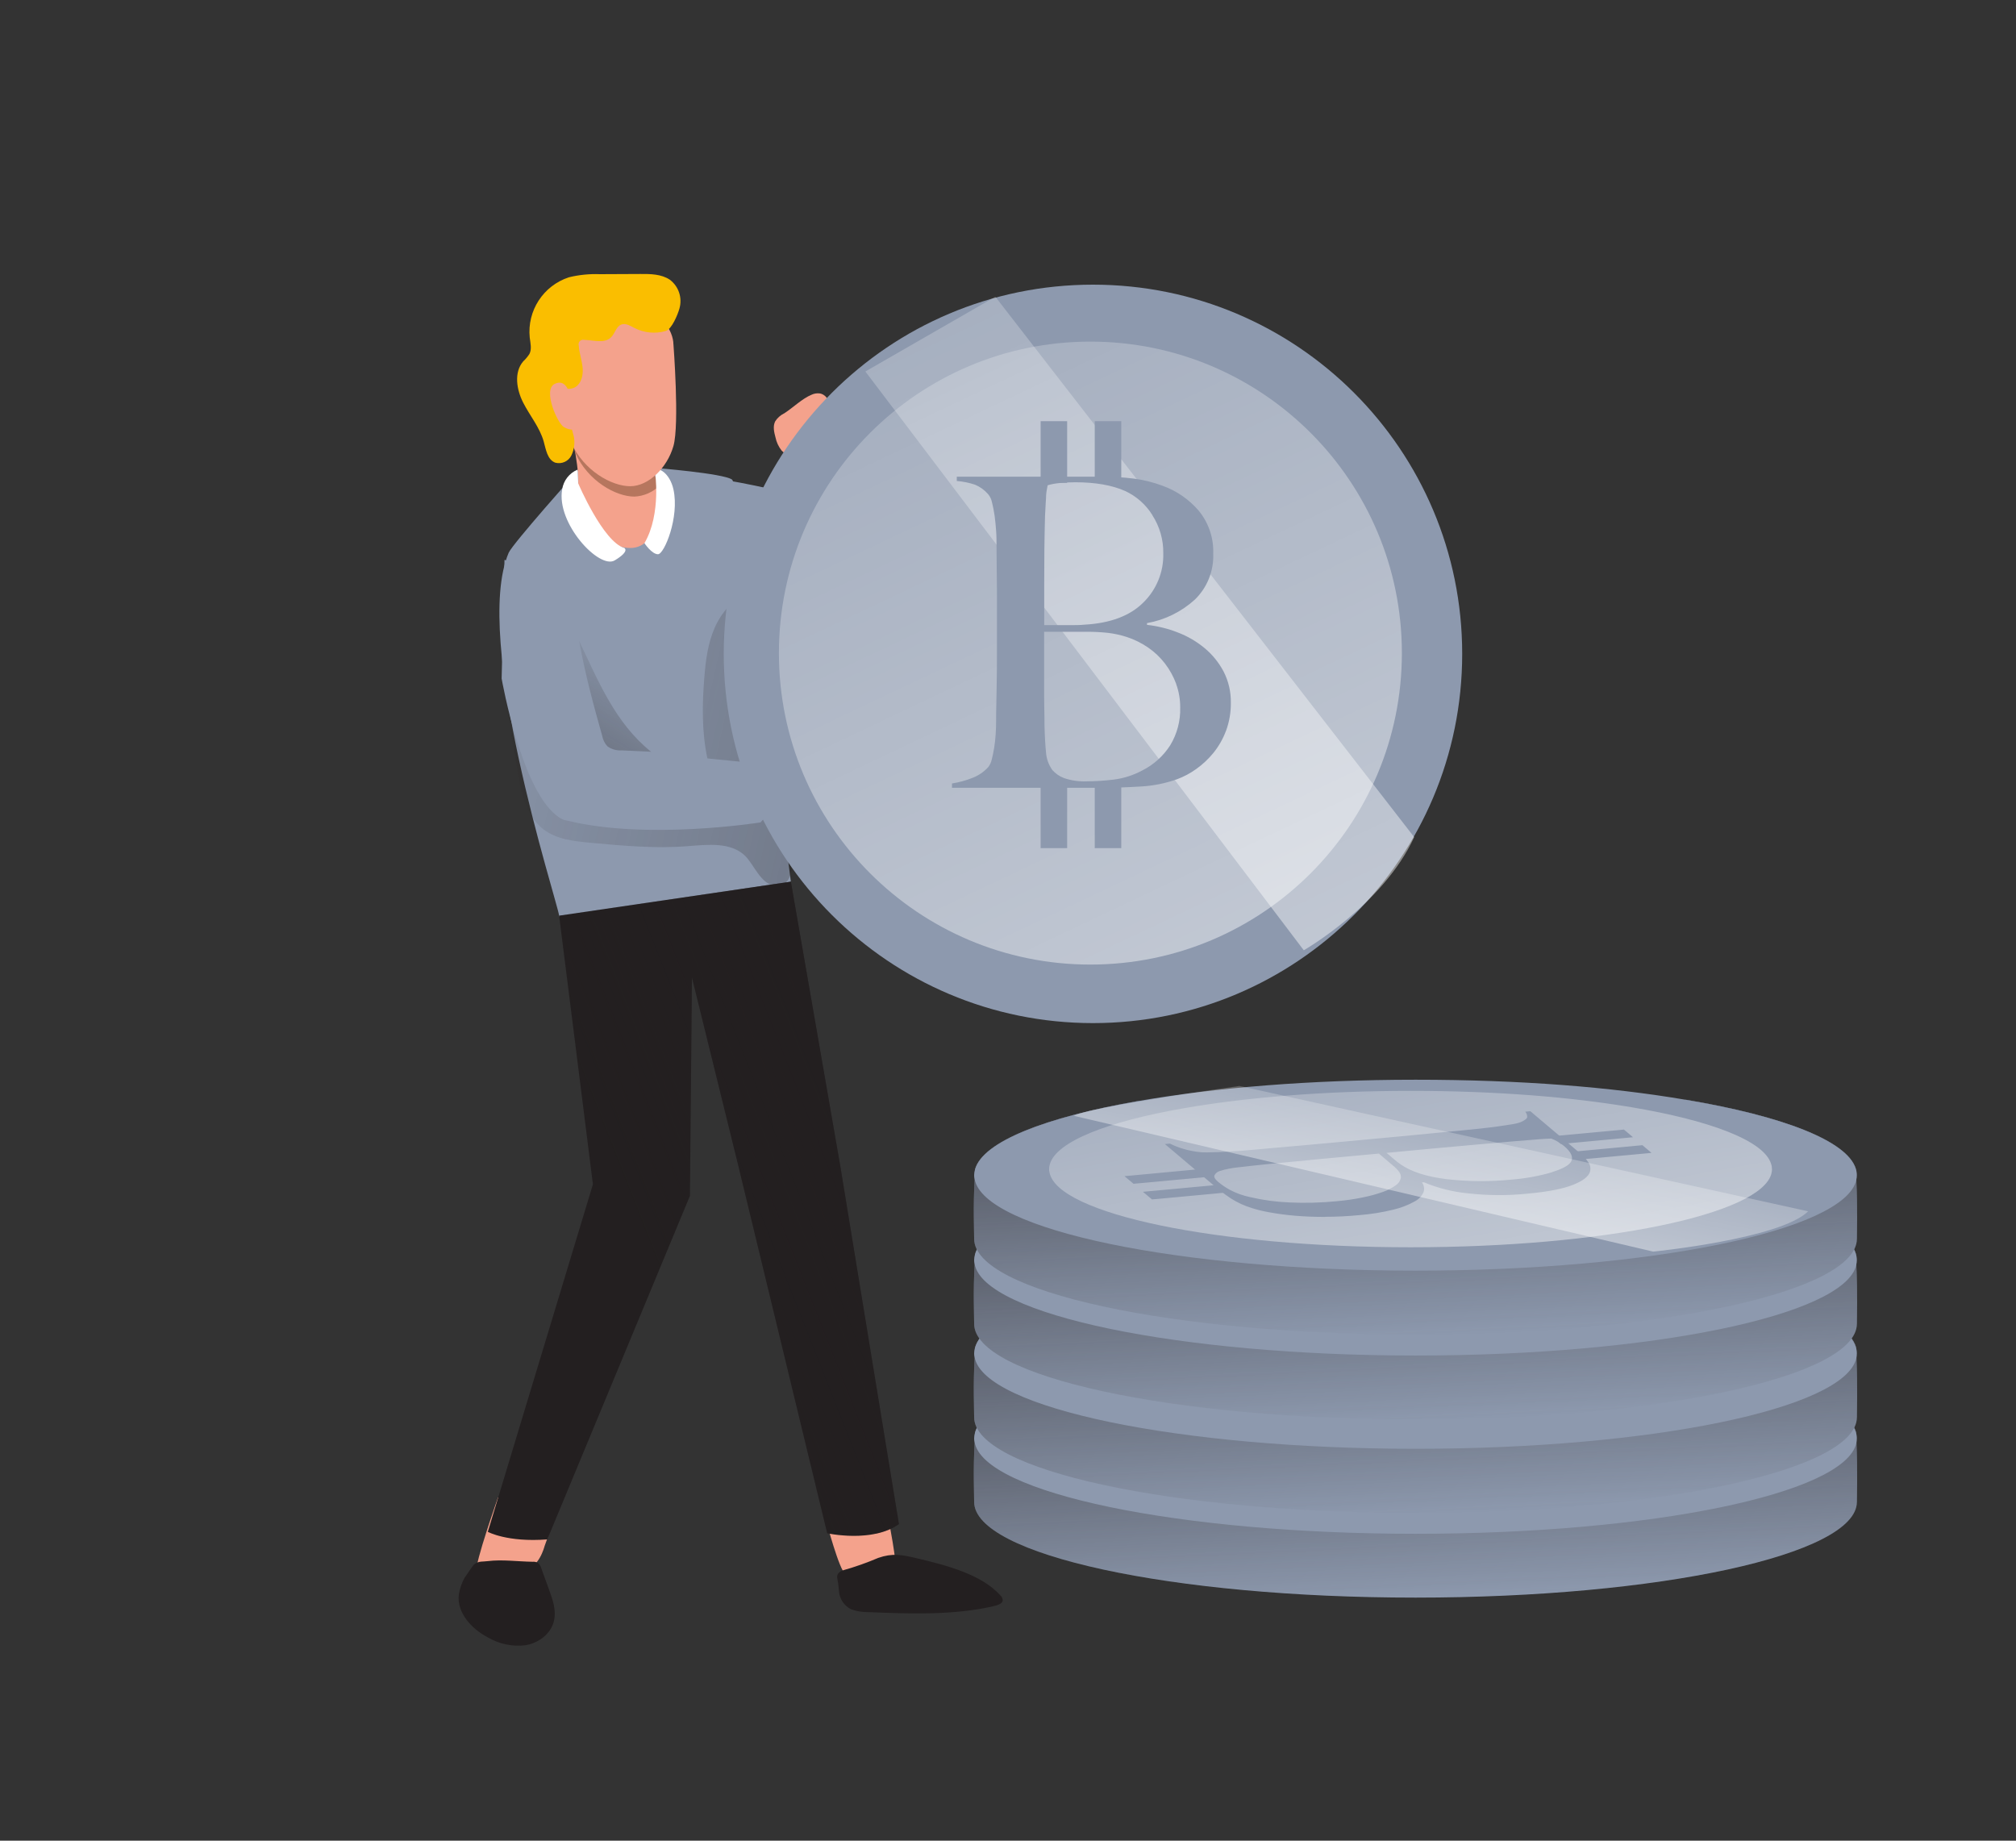 <svg width="115" height="105" viewBox="0 0 115 105" fill="none" xmlns="http://www.w3.org/2000/svg">
<rect x="0" y="0" width="115" height="105" fill="#333333" stroke="none"/>
<path d="M32.953 26.854C32.953 26.854 29.236 31.021 29.017 31.531C26.919 36.453 31.718 51.172 31.895 52.228C32.071 53.285 37.887 52.934 40.355 52.228C42 51.734 43.593 51.085 45.113 50.29C45.113 50.29 42.273 27.706 41.753 27.353C41.233 27 37.391 26.694 37.391 26.694L32.951 26.852L32.953 26.854Z" fill="#8D99AE"/>
<path d="M42.513 48.829C41.694 48.024 40.374 48.177 39.228 48.269C37.384 48.415 35.532 48.245 33.692 48.076C32.746 47.989 31.746 47.883 30.994 47.304C29.998 46.537 29.721 45.177 29.511 43.944L28.881 40.241C28.808 39.799 28.735 39.331 28.902 38.916C31.431 42.888 35.68 45.441 40.374 45.81C40.823 45.069 40.541 44.13 40.358 43.29C40.028 41.775 40.054 40.206 40.176 38.658C40.254 37.688 40.376 36.703 40.767 35.813C41.157 34.924 41.852 34.122 42.776 33.811C43.183 35.623 43.593 37.441 44.247 39.182C44.877 40.891 45.736 42.516 46.188 44.281C46.341 44.784 46.385 45.314 46.319 45.834C46.223 46.375 45.929 46.857 45.71 47.363C45.482 47.888 45.331 48.445 45.268 49.015C45.197 49.657 45.058 50.654 44.193 50.535C43.376 50.4 43.016 49.33 42.51 48.829H42.513Z" fill="url(#paint0_linear_5552_1338)"/>
<path d="M47.132 86.774C47.132 86.774 47.878 89.585 48.226 89.79C48.574 89.995 50.91 89.809 51.044 88.95C51.075 88.752 50.774 87.134 50.774 87.134L50.649 86.378L47.132 86.774Z" fill="#F4A28C"/>
<path d="M28.412 85.416C28.412 85.416 27.055 89.24 27.189 89.616C27.323 89.992 28.989 89.442 29.857 89.496C30.725 89.55 31.062 88.204 31.062 88.204L31.37 87.35L28.41 85.416H28.412Z" fill="#F4A28C"/>
<path d="M32.6 24.738C32.6 24.738 33.13 27.029 32.953 27.912C32.777 28.794 34.186 31.26 35.95 31.26C37.715 31.26 37.71 28.265 37.71 27.912C37.71 27.559 37.181 27.382 37.357 26.503C37.534 25.622 32.779 23.681 32.602 24.738H32.6Z" fill="#F4A28C"/>
<path d="M37.358 26.503C37.221 27.183 37.504 27.444 37.64 27.686C37.252 28.072 36.737 28.303 36.188 28.328C35.139 28.328 33.544 27.448 32.829 25.86C32.817 25.832 32.805 25.802 32.793 25.773C32.692 25.192 32.584 24.738 32.584 24.738C32.775 23.682 37.534 25.62 37.358 26.503Z" fill="#B6765E"/>
<path d="M32.987 27.583C32.987 27.583 34.405 30.91 35.617 31.26C35.617 31.26 35.949 31.437 35.066 31.966C34.184 32.495 31.718 29.851 32.069 27.915C32.144 27.411 32.478 26.985 32.947 26.79L32.984 27.585L32.987 27.583Z" fill="white"/>
<path d="M37.358 26.854C37.358 26.854 37.749 29.3 36.761 30.985C36.761 30.985 37.179 31.616 37.535 31.616C37.89 31.616 38.768 29.5 38.415 27.915C38.21 26.988 37.535 26.602 37.358 26.854Z" fill="white"/>
<path d="M31.895 52.23L33.822 67.559L27.827 87.381C27.827 87.381 28.931 87.99 31.22 87.814L39.356 68.215L39.471 55.757L42.118 66.507L47.186 87.463C47.186 87.463 49.762 88.03 51.279 86.939L47.931 66.507L45.113 50.294L31.893 52.233L31.895 52.23Z" fill="#231F20"/>
<path d="M31.895 52.23L33.822 67.559L27.827 87.381C27.827 87.381 28.931 87.99 31.22 87.814L39.356 68.215L39.471 55.757L42.118 66.507L47.186 87.463C47.186 87.463 49.762 88.03 51.279 86.939L47.931 66.507L45.113 50.294L31.893 52.233L31.895 52.23Z" fill="url(#paint1_linear_5552_1338)"/>
<path d="M38.415 19.631C38.415 19.631 38.768 24.211 38.415 25.444C38.062 26.677 37.006 27.736 35.949 27.736C34.893 27.736 33.305 26.854 32.59 25.268C31.874 23.682 31.54 19.809 31.707 19.278C31.874 18.746 32.947 17.082 35.761 17.339C37.707 17.513 38.413 18.925 38.413 19.631H38.415Z" fill="#F4A28C"/>
<path d="M31.933 21.887C32.095 22.249 32.655 22.266 32.938 21.991C33.22 21.715 33.276 21.278 33.225 20.885C33.173 20.492 33.041 20.113 33.015 19.718C32.973 19.581 33.048 19.435 33.185 19.391C33.232 19.377 33.283 19.374 33.333 19.388C33.864 19.405 34.49 19.614 34.862 19.235C35.086 19.012 35.149 18.619 35.448 18.511C35.693 18.421 35.951 18.586 36.184 18.706C36.74 18.991 37.382 19.054 37.98 18.88C38.316 18.781 38.662 17.951 38.758 17.598C38.932 16.991 38.716 16.339 38.212 15.958C37.728 15.633 37.104 15.624 36.532 15.629L34.222 15.64C33.627 15.617 33.032 15.676 32.455 15.817C30.992 16.294 30.06 17.727 30.218 19.259C30.258 19.574 30.345 19.913 30.199 20.195C30.098 20.348 29.978 20.489 29.846 20.614C29.305 21.245 29.465 22.226 29.846 22.972C30.227 23.718 30.785 24.376 31.013 25.178C31.142 25.642 31.222 26.228 31.681 26.395C32.048 26.489 32.429 26.315 32.596 25.976C32.754 25.644 32.803 25.27 32.735 24.91" fill="#FABE00"/>
<path d="M32.525 22.6C32.525 22.6 32.349 21.551 31.643 21.897C30.937 22.242 31.82 24.188 32.172 24.365C32.33 24.461 32.511 24.513 32.697 24.513" fill="#F4A28C"/>
<path d="M39.179 27.931C39.179 27.931 40.11 27.32 40.99 27.343C41.87 27.367 51.131 29.291 52.185 30.799C53.239 32.307 53.117 34.538 52.512 34.736C51.907 34.933 48.761 33.71 48.103 33.413C47.444 33.117 41.941 32.423 41.941 32.423L39.179 27.934V27.931Z" fill="#8D99AE"/>
<path d="M51.613 34.637L44.894 25.056C44.894 25.056 45.449 23.132 47.799 23.426C47.799 23.426 52.013 28.11 53.799 32.484C54.561 34.373 51.917 35.117 51.613 34.637Z" fill="#8D99AE"/>
<path d="M42.932 46.546C45.099 46.934 47.671 47.473 49.544 45.998C49.593 45.963 49.638 45.918 49.676 45.871C49.725 45.793 49.753 45.704 49.76 45.61C49.812 45.191 49.687 44.767 49.419 44.443C49.181 44.186 48.8 44.102 48.469 44.003C47.688 43.777 46.892 43.603 46.088 43.483C44.812 43.273 42.7 44.026 42.7 44.026C42.7 44.026 41.469 45.591 42.935 46.548L42.932 46.546Z" fill="#C14834"/>
<path d="M28.778 31.936C28.778 31.936 30.288 32.439 30.817 33.145C31.347 33.851 35.575 42.309 35.045 44.064C34.516 45.819 32.747 47.003 32.161 46.761C29.85 45.791 28.615 38.707 28.615 38.707L28.778 31.936Z" fill="#8D99AE"/>
<path d="M32.672 42.509L43.8 43.605C43.8 43.605 45.022 45.196 43.382 46.913C43.382 46.913 36.871 47.953 32.286 46.793C30.324 46.294 32.1 42.469 32.672 42.509Z" fill="#8D99AE"/>
<path d="M44.711 23.59C44.513 23.691 44.346 23.842 44.224 24.028C44.078 24.305 44.153 24.642 44.236 24.948C44.292 25.225 44.414 25.486 44.591 25.708C44.739 25.851 44.911 25.969 45.097 26.053C45.287 26.188 45.52 26.244 45.751 26.216C45.953 26.141 46.113 25.976 46.184 25.771C46.271 25.574 46.313 25.352 46.416 25.174C46.657 24.755 47.174 24.503 47.353 24.047C47.419 23.854 47.44 23.649 47.419 23.447C47.391 23.028 47.195 22.522 46.772 22.444C46.612 22.423 46.45 22.444 46.304 22.513C45.755 22.734 45.221 23.273 44.713 23.593L44.711 23.59Z" fill="#F4A28C"/>
<path d="M34.352 41.977C34.394 42.198 34.495 42.405 34.648 42.572C34.884 42.742 35.171 42.824 35.46 42.805L37.14 42.883C35.095 41.241 34.136 38.864 33.039 36.568C33.364 38.389 33.848 40.196 34.352 41.975V41.977Z" fill="url(#paint2_linear_5552_1338)"/>
<path d="M26.503 89.999C26.338 90.3 26.225 90.627 26.171 90.966C26.056 91.995 26.891 92.903 27.804 93.392C28.46 93.78 29.225 93.943 29.98 93.851C30.726 93.726 31.432 93.197 31.601 92.458C31.74 91.867 31.533 91.258 31.323 90.689L30.874 89.454C30.846 89.336 30.778 89.23 30.686 89.15C30.592 89.101 30.486 89.079 30.38 89.089C29.554 89.077 28.634 88.95 27.818 89.053C27.51 89.094 27.361 89.039 27.093 89.202C26.961 89.275 26.535 89.995 26.5 89.995L26.503 89.999Z" fill="#231F20"/>
<path d="M57.057 90.999C57.151 91.077 57.206 91.195 57.199 91.317C57.156 91.487 56.9 91.571 56.676 91.623C54.385 92.148 51.926 92.058 49.538 91.962C49.204 91.969 48.872 91.915 48.557 91.804C48.148 91.602 47.879 91.195 47.856 90.741C47.837 90.494 47.804 90.247 47.759 90.004C47.715 89.814 47.879 89.623 48.133 89.564C48.804 89.374 49.46 89.141 50.1 88.868C50.905 88.588 51.439 88.689 52.267 88.882C54.027 89.294 55.996 89.821 57.06 91.002L57.057 90.999Z" fill="#231F20"/>
<path d="M62.347 58.362C73.979 58.362 83.409 48.932 83.409 37.3C83.409 25.668 73.979 16.238 62.347 16.238C50.714 16.238 41.285 25.668 41.285 37.3C41.285 48.932 50.714 58.362 62.347 58.362Z" fill="#8D99AE"/>
<path d="M62.2 55.023C72.013 55.023 79.968 47.068 79.968 37.255C79.968 27.442 72.013 19.487 62.2 19.487C52.387 19.487 44.432 27.442 44.432 37.255C44.432 47.068 52.387 55.023 62.2 55.023Z" fill="url(#paint3_linear_5552_1338)"/>
<path d="M49.364 21.191L74.372 54.207C74.372 54.207 78.891 51.623 80.67 47.753L56.778 16.927" fill="url(#paint4_linear_5552_1338)"/>
<path d="M69.936 41.685C69.767 42.142 69.525 42.568 69.221 42.944C68.936 43.295 68.605 43.605 68.235 43.869C67.901 44.109 67.537 44.304 67.151 44.448C66.475 44.688 65.767 44.831 65.052 44.866C64.28 44.913 63.532 44.939 62.81 44.939H54.305V44.692C54.707 44.629 55.1 44.523 55.476 44.372C55.82 44.24 56.128 44.029 56.375 43.756C56.472 43.629 56.54 43.481 56.573 43.325C56.622 43.137 56.667 42.918 56.709 42.671C56.752 42.424 56.777 42.165 56.796 41.895C56.815 41.624 56.822 41.358 56.822 41.095C56.822 40.864 56.822 40.551 56.834 40.156C56.846 39.761 56.848 39.33 56.857 38.862C56.867 38.394 56.869 37.914 56.869 37.422V33.599C56.869 33.237 56.864 32.867 56.857 32.491C56.857 32.112 56.846 31.677 56.846 31.185C56.846 30.886 56.846 30.59 56.822 30.284C56.799 29.978 56.775 29.689 56.735 29.409C56.695 29.129 56.643 28.879 56.587 28.656C56.552 28.477 56.472 28.312 56.354 28.176C56.152 27.945 55.898 27.764 55.613 27.646C55.276 27.536 54.931 27.465 54.578 27.437V27.192H62.888C63.485 27.192 64.083 27.228 64.673 27.301C65.233 27.373 65.784 27.51 66.313 27.708C67.115 27.997 67.831 28.489 68.384 29.138C68.946 29.825 69.238 30.691 69.207 31.578C69.247 32.564 68.864 33.519 68.158 34.204C67.393 34.9 66.447 35.366 65.429 35.545V35.644C66.028 35.712 66.617 35.855 67.179 36.076C67.739 36.288 68.259 36.592 68.72 36.975C69.167 37.347 69.534 37.803 69.805 38.319C70.082 38.864 70.221 39.469 70.212 40.081C70.219 40.627 70.127 41.17 69.939 41.683L69.936 41.685ZM65.737 29.385C65.363 28.78 64.817 28.3 64.172 28.004C63.433 27.677 62.488 27.512 61.337 27.51C61.024 27.51 60.711 27.524 60.401 27.559C60.184 27.581 59.97 27.621 59.761 27.682C59.744 27.783 59.728 27.87 59.711 27.955C59.693 28.056 59.678 28.159 59.674 28.261C59.674 28.385 59.66 28.538 59.65 28.717C59.641 28.896 59.629 29.136 59.612 29.432C59.596 30.009 59.584 30.637 59.575 31.322C59.575 32.013 59.566 32.67 59.566 33.293V35.66H60.944C61.323 35.66 61.627 35.66 61.855 35.634C63.335 35.552 64.454 35.131 65.215 34.375C65.97 33.639 66.386 32.62 66.358 31.564C66.37 30.792 66.151 30.032 65.732 29.385H65.737ZM67.094 39.01C66.939 38.594 66.725 38.203 66.454 37.85C66.184 37.498 65.859 37.189 65.492 36.938C65.116 36.681 64.706 36.476 64.271 36.335C63.923 36.222 63.563 36.145 63.198 36.1C62.784 36.058 62.37 36.036 61.953 36.039H59.561V39.119C59.561 39.577 59.561 40.003 59.57 40.389C59.58 40.775 59.582 41.107 59.582 41.387C59.598 42.017 59.629 42.525 59.669 42.928C59.695 43.288 59.82 43.631 60.029 43.925C60.21 44.13 60.438 44.288 60.695 44.384C61.106 44.525 61.542 44.589 61.975 44.57C62.495 44.568 63.012 44.535 63.528 44.471C64.097 44.401 64.647 44.224 65.153 43.953C65.807 43.626 66.36 43.128 66.755 42.511C67.148 41.862 67.344 41.114 67.323 40.354C67.325 39.897 67.247 39.441 67.09 39.013H67.094V39.01Z" fill="#8D99AE"/>
<path d="M60.874 24.025H59.361V27.543H60.874V24.025Z" fill="#8D99AE"/>
<path d="M63.961 24.025H62.448V27.543H63.961V24.025Z" fill="#8D99AE"/>
<path d="M60.874 44.864H59.361V48.381H60.874V44.864Z" fill="#8D99AE"/>
<path d="M63.961 44.864H62.448V48.381H63.961V44.864Z" fill="#8D99AE"/>
<path d="M105.923 85.675C105.923 88.684 94.651 91.134 80.746 91.134C66.841 91.134 55.569 88.692 55.569 85.675C55.569 85.29 55.51 83.835 55.597 82.261C55.597 82.073 55.614 81.892 55.623 81.704C56.07 80.132 59.614 78.737 64.945 77.808C69.502 78.746 75.132 80.238 80.758 80.238C86.383 80.238 91.722 78.768 96.176 77.744C101.695 78.674 105.384 80.083 105.874 81.683C105.874 81.892 105.89 82.102 105.902 82.313V82.33C105.968 83.92 105.925 85.327 105.925 85.678L105.923 85.675Z" fill="#8D99AE"/>
<path d="M105.923 85.675C105.923 88.684 94.651 91.134 80.746 91.134C66.841 91.134 55.569 88.692 55.569 85.675C55.569 85.29 55.51 83.835 55.597 82.261C55.597 82.073 55.614 81.892 55.623 81.704C56.07 80.132 59.614 78.737 64.945 77.808C69.502 78.746 75.132 80.238 80.758 80.238C86.383 80.238 91.722 78.768 96.176 77.744C101.695 78.674 105.384 80.083 105.874 81.683C105.874 81.892 105.89 82.102 105.902 82.313V82.33C105.968 83.92 105.925 85.327 105.925 85.678L105.923 85.675Z" fill="url(#paint5_linear_5552_1338)"/>
<path d="M105.922 82.052C105.922 82.141 105.912 82.231 105.889 82.318V82.335C105.216 85.207 94.212 87.494 80.745 87.494C67.278 87.494 56.102 85.172 55.596 82.266C55.577 82.198 55.568 82.127 55.568 82.057C55.568 81.939 55.587 81.824 55.62 81.713C56.067 80.142 59.61 78.746 64.941 77.817C69.256 77.062 74.752 76.606 80.745 76.606C86.737 76.606 91.906 77.036 96.162 77.749C101.682 78.678 105.371 80.088 105.861 81.687C105.901 81.805 105.922 81.927 105.922 82.052Z" fill="#8D99AE"/>
<path d="M105.923 80.845C105.923 83.854 94.651 86.304 80.746 86.304C66.841 86.304 55.569 83.861 55.569 80.845C55.569 80.459 55.51 79.005 55.597 77.431C55.597 77.243 55.614 77.062 55.623 76.874C56.07 75.302 59.614 73.907 64.945 72.978C69.502 73.897 75.132 75.387 80.758 75.387C86.383 75.387 91.722 73.916 96.176 72.893C101.695 73.822 105.384 75.231 105.874 76.831C105.874 77.041 105.89 77.262 105.902 77.462V77.488C105.968 79.078 105.925 80.485 105.925 80.847L105.923 80.845Z" fill="#8D99AE"/>
<path d="M105.923 80.845C105.923 83.854 94.651 86.304 80.746 86.304C66.841 86.304 55.569 83.861 55.569 80.845C55.569 80.459 55.51 79.005 55.597 77.431C55.597 77.243 55.614 77.062 55.623 76.874C56.07 75.302 59.614 73.907 64.945 72.978C69.502 73.897 75.132 75.387 80.758 75.387C86.383 75.387 91.722 73.916 96.176 72.893C101.695 73.822 105.384 75.231 105.874 76.831C105.874 77.041 105.89 77.262 105.902 77.462V77.488C105.968 79.078 105.925 80.485 105.925 80.847L105.923 80.845Z" fill="url(#paint6_linear_5552_1338)"/>
<path d="M105.922 77.21C105.922 77.3 105.912 77.389 105.889 77.476V77.486C105.216 80.358 94.212 82.645 80.745 82.645C67.278 82.645 56.102 80.323 55.596 77.417C55.577 77.349 55.568 77.278 55.568 77.208C55.568 77.09 55.587 76.975 55.62 76.864C56.067 75.293 59.61 73.898 64.941 72.968C69.256 72.213 74.752 71.757 80.745 71.757C86.737 71.757 91.906 72.175 96.162 72.9C101.682 73.829 105.371 75.239 105.861 76.839C105.903 76.959 105.924 77.083 105.922 77.21Z" fill="#8D99AE"/>
<path d="M105.923 75.512C105.923 78.521 94.651 80.97 80.746 80.97C66.841 80.97 55.569 78.528 55.569 75.512C55.569 75.123 55.51 73.669 55.597 72.098C55.597 71.909 55.614 71.728 55.623 71.54C56.07 69.966 59.614 68.573 64.945 67.644C69.502 68.571 75.132 70.07 80.749 70.07C86.365 70.07 91.712 68.599 96.166 67.576C101.686 68.503 105.375 69.914 105.864 71.512C105.864 71.721 105.881 71.942 105.893 72.142V72.161C105.968 73.749 105.925 75.159 105.925 75.512H105.923Z" fill="#8D99AE"/>
<path d="M105.923 75.512C105.923 78.521 94.651 80.97 80.746 80.97C66.841 80.97 55.569 78.528 55.569 75.512C55.569 75.123 55.51 73.669 55.597 72.098C55.597 71.909 55.614 71.728 55.623 71.54C56.07 69.966 59.614 68.573 64.945 67.644C69.502 68.571 75.132 70.07 80.749 70.07C86.365 70.07 91.712 68.599 96.166 67.576C101.686 68.503 105.375 69.914 105.864 71.512C105.864 71.721 105.881 71.942 105.893 72.142V72.161C105.968 73.749 105.925 75.159 105.925 75.512H105.923Z" fill="url(#paint7_linear_5552_1338)"/>
<path d="M105.922 71.883C105.922 71.972 105.91 72.062 105.889 72.147V72.165C105.216 75.036 94.212 77.325 80.745 77.325C67.278 77.325 56.102 75.003 55.596 72.097C55.577 72.029 55.568 71.958 55.568 71.888C55.568 71.77 55.587 71.655 55.62 71.544C56.067 69.97 59.61 68.578 64.941 67.648C69.256 66.891 74.752 66.434 80.745 66.434C86.737 66.434 91.906 66.853 96.162 67.578C101.682 68.504 105.371 69.916 105.861 71.514C105.901 71.631 105.922 71.756 105.922 71.881V71.883Z" fill="#8D99AE"/>
<path d="M105.923 70.669C105.923 73.678 94.651 76.128 80.746 76.128C66.841 76.128 55.569 73.686 55.569 70.669C55.569 70.281 55.51 68.827 55.597 67.255C55.597 67.067 55.614 66.886 55.623 66.698C56.07 65.124 59.614 63.731 64.945 62.802C69.502 63.729 75.132 65.227 80.749 65.227C86.365 65.227 91.712 63.757 96.166 62.733C101.686 63.66 105.375 65.072 105.864 66.672C105.864 66.881 105.881 67.091 105.893 67.302V67.319C105.968 68.907 105.925 70.316 105.925 70.669H105.923Z" fill="#8D99AE"/>
<path d="M105.923 70.669C105.923 73.678 94.651 76.128 80.746 76.128C66.841 76.128 55.569 73.686 55.569 70.669C55.569 70.281 55.51 68.827 55.597 67.255C55.597 67.067 55.614 66.886 55.623 66.698C56.07 65.124 59.614 63.731 64.945 62.802C69.502 63.729 75.132 65.227 80.749 65.227C86.365 65.227 91.712 63.757 96.166 62.733C101.686 63.66 105.375 65.072 105.864 66.672C105.864 66.881 105.881 67.091 105.893 67.302V67.319C105.968 68.907 105.925 70.316 105.925 70.669H105.923Z" fill="url(#paint8_linear_5552_1338)"/>
<path d="M105.922 67.041C105.922 67.131 105.912 67.22 105.889 67.307V67.324C105.216 70.194 94.212 72.483 80.745 72.483C67.278 72.483 56.102 70.161 55.596 67.255C55.577 67.187 55.568 67.117 55.568 67.046C55.568 66.928 55.587 66.813 55.62 66.703C56.067 65.129 59.61 63.736 64.941 62.806C69.256 62.051 74.752 61.592 80.745 61.592C86.737 61.592 91.906 62.011 96.162 62.736C101.682 63.663 105.371 65.074 105.861 66.674C105.903 66.792 105.922 66.914 105.922 67.039V67.041Z" fill="#8D99AE"/>
<path d="M101.081 66.7C101.081 66.771 101.072 66.841 101.053 66.909V66.924C100.502 69.276 91.491 71.149 80.462 71.149C69.432 71.149 60.279 69.248 59.865 66.867C59.851 66.811 59.844 66.752 59.844 66.693C59.844 66.597 59.858 66.502 59.887 66.411C60.254 65.124 63.155 63.98 67.521 63.22C71.055 62.602 75.556 62.227 80.462 62.227C85.367 62.227 89.602 62.58 93.087 63.164C97.609 63.926 100.629 65.081 101.029 66.39C101.065 66.488 101.079 66.594 101.079 66.7H101.081Z" fill="url(#paint9_linear_5552_1338)"/>
<path d="M64.66 67.528L64.142 67.093L68.257 66.707L68.777 67.145L64.66 67.528Z" fill="#8D99AE"/>
<path d="M65.714 68.42L65.196 67.985L69.314 67.602L69.831 68.037L65.714 68.42Z" fill="#8D99AE"/>
<path d="M75.593 69.418C74.962 69.418 74.4 69.394 73.878 69.35C73.356 69.305 72.88 69.241 72.459 69.164C72.104 69.105 71.753 69.02 71.41 68.914C70.984 68.785 70.579 68.597 70.205 68.357C69.909 68.159 69.624 67.945 69.353 67.717L66.448 65.26L66.735 65.235C66.984 65.359 67.243 65.46 67.509 65.538C67.845 65.637 68.189 65.701 68.537 65.731C68.728 65.74 68.918 65.74 69.109 65.731C69.349 65.731 69.617 65.715 69.918 65.701C70.219 65.686 70.532 65.665 70.857 65.642C71.181 65.618 71.487 65.59 71.803 65.559L72.904 65.46L74.426 65.326C74.977 65.277 75.541 65.228 76.106 65.173L77.786 65.018L79.315 64.875L80.574 64.757L81.868 64.63C82.308 64.588 82.816 64.538 83.392 64.484C83.738 64.451 84.086 64.416 84.442 64.378C84.797 64.341 85.124 64.298 85.437 64.256C85.75 64.213 86.025 64.171 86.265 64.131C86.43 64.108 86.592 64.068 86.747 64.011C86.971 63.91 87.093 63.821 87.115 63.738C87.124 63.621 87.086 63.503 87.006 63.416L87.296 63.388L90.135 65.787C90.321 65.938 90.484 66.117 90.615 66.317C90.719 66.468 90.749 66.658 90.7 66.835C90.62 67.112 90.3 67.362 89.733 67.587C89.166 67.813 88.31 67.983 87.157 68.088C86.016 68.209 84.868 68.201 83.729 68.072C82.868 67.987 82.025 67.776 81.225 67.442L81.11 67.451C81.233 67.609 81.268 67.816 81.204 68.004C81.098 68.242 80.91 68.432 80.677 68.545C80.301 68.752 79.896 68.907 79.477 69.004C78.847 69.159 78.202 69.263 77.553 69.314C76.871 69.38 76.214 69.411 75.595 69.411L75.593 69.418ZM88.543 66.86C89.152 66.67 89.51 66.468 89.625 66.258C89.754 66.009 89.625 65.717 89.232 65.385C89.114 65.286 88.99 65.197 88.856 65.122C88.74 65.053 88.618 64.997 88.493 64.95L88.157 64.964L87.785 64.988L87.244 65.032L86.404 65.1C85.724 65.157 84.981 65.223 84.169 65.296L81.858 65.505L80.014 65.677L79.091 65.764L79.564 66.164C79.673 66.258 79.786 66.345 79.906 66.425C80.505 66.844 81.378 67.124 82.524 67.265C83.748 67.404 84.981 67.413 86.206 67.291C86.999 67.23 87.783 67.089 88.545 66.867L88.543 66.86ZM77.746 68.303C78.132 68.227 78.513 68.124 78.885 67.992C79.148 67.903 79.395 67.776 79.621 67.613C79.769 67.517 79.873 67.366 79.91 67.195C79.922 67.075 79.889 66.957 79.819 66.858C79.717 66.722 79.597 66.599 79.466 66.493L78.656 65.804L76.812 65.976L75.052 66.14L73.572 66.284L72.41 66.397C71.683 66.468 71.092 66.533 70.636 66.588C70.28 66.623 69.927 66.691 69.586 66.797C69.455 66.835 69.344 66.922 69.278 67.041C69.236 67.14 69.309 67.27 69.502 67.432C69.704 67.597 69.92 67.743 70.149 67.87C70.513 68.063 70.906 68.204 71.311 68.288C72.045 68.46 72.793 68.561 73.546 68.592C74.452 68.634 75.36 68.611 76.263 68.521C76.765 68.477 77.261 68.404 77.755 68.303H77.746Z" fill="#8D99AE"/>
<path d="M89.037 65.256L88.522 64.818L92.636 64.435L93.152 64.872L89.037 65.256Z" fill="#8D99AE"/>
<path d="M90.092 66.147L89.575 65.71L93.69 65.326L94.207 65.764L90.092 66.147Z" fill="#8D99AE"/>
<path d="M61.258 63.651L94.305 71.397C94.305 71.397 101.568 70.669 103.142 69.098L70.702 61.948C70.702 61.948 61.985 63.166 61.261 63.651H61.258Z" fill="url(#paint10_linear_5552_1338)"/>
<defs>
<linearGradient id="paint0_linear_5552_1338" x1="23.674" y1="37.714" x2="117.688" y2="58.936" gradientUnits="userSpaceOnUse">
<stop stop-color="#231F20" stop-opacity="0"/>
<stop offset="1" stop-color="#231F20"/>
</linearGradient>
<linearGradient id="paint1_linear_5552_1338" x1="36.902" y1="71.478" x2="63.29" y2="61.068" gradientUnits="userSpaceOnUse">
<stop stop-color="#231F20" stop-opacity="0"/>
<stop offset="1" stop-color="#231F20"/>
</linearGradient>
<linearGradient id="paint2_linear_5552_1338" x1="36.931" y1="36.648" x2="24.663" y2="57.145" gradientUnits="userSpaceOnUse">
<stop stop-color="#231F20" stop-opacity="0"/>
<stop offset="1" stop-color="#231F20"/>
</linearGradient>
<linearGradient id="paint3_linear_5552_1338" x1="39.529" y1="-10.577" x2="110.22" y2="138.556" gradientUnits="userSpaceOnUse">
<stop stop-color="white" stop-opacity="0"/>
<stop offset="0.95" stop-color="white"/>
</linearGradient>
<linearGradient id="paint4_linear_5552_1338" x1="39.247" y1="-19.891" x2="121.232" y2="153.058" gradientUnits="userSpaceOnUse">
<stop stop-color="white" stop-opacity="0"/>
<stop offset="0.95" stop-color="white"/>
</linearGradient>
<linearGradient id="paint5_linear_5552_1338" x1="81.076" y1="91.329" x2="80.026" y2="68.735" gradientUnits="userSpaceOnUse">
<stop stop-color="#231F20" stop-opacity="0"/>
<stop offset="1" stop-color="#231F20"/>
</linearGradient>
<linearGradient id="paint6_linear_5552_1338" x1="81.076" y1="86.49" x2="80.026" y2="63.894" gradientUnits="userSpaceOnUse">
<stop stop-color="#231F20" stop-opacity="0"/>
<stop offset="1" stop-color="#231F20"/>
</linearGradient>
<linearGradient id="paint7_linear_5552_1338" x1="81.071" y1="81.163" x2="80.019" y2="58.567" gradientUnits="userSpaceOnUse">
<stop stop-color="#231F20" stop-opacity="0"/>
<stop offset="1" stop-color="#231F20"/>
</linearGradient>
<linearGradient id="paint8_linear_5552_1338" x1="81.071" y1="76.321" x2="80.019" y2="53.725" gradientUnits="userSpaceOnUse">
<stop stop-color="#231F20" stop-opacity="0"/>
<stop offset="1" stop-color="#231F20"/>
</linearGradient>
<linearGradient id="paint9_linear_5552_1338" x1="76.737" y1="46.132" x2="88.115" y2="108.836" gradientUnits="userSpaceOnUse">
<stop stop-color="white" stop-opacity="0"/>
<stop offset="0.95" stop-color="white"/>
</linearGradient>
<linearGradient id="paint10_linear_5552_1338" x1="83.6" y1="59.011" x2="78.878" y2="83.826" gradientUnits="userSpaceOnUse">
<stop stop-color="white" stop-opacity="0"/>
<stop offset="0.95" stop-color="white"/>
</linearGradient>
</defs>
</svg>
